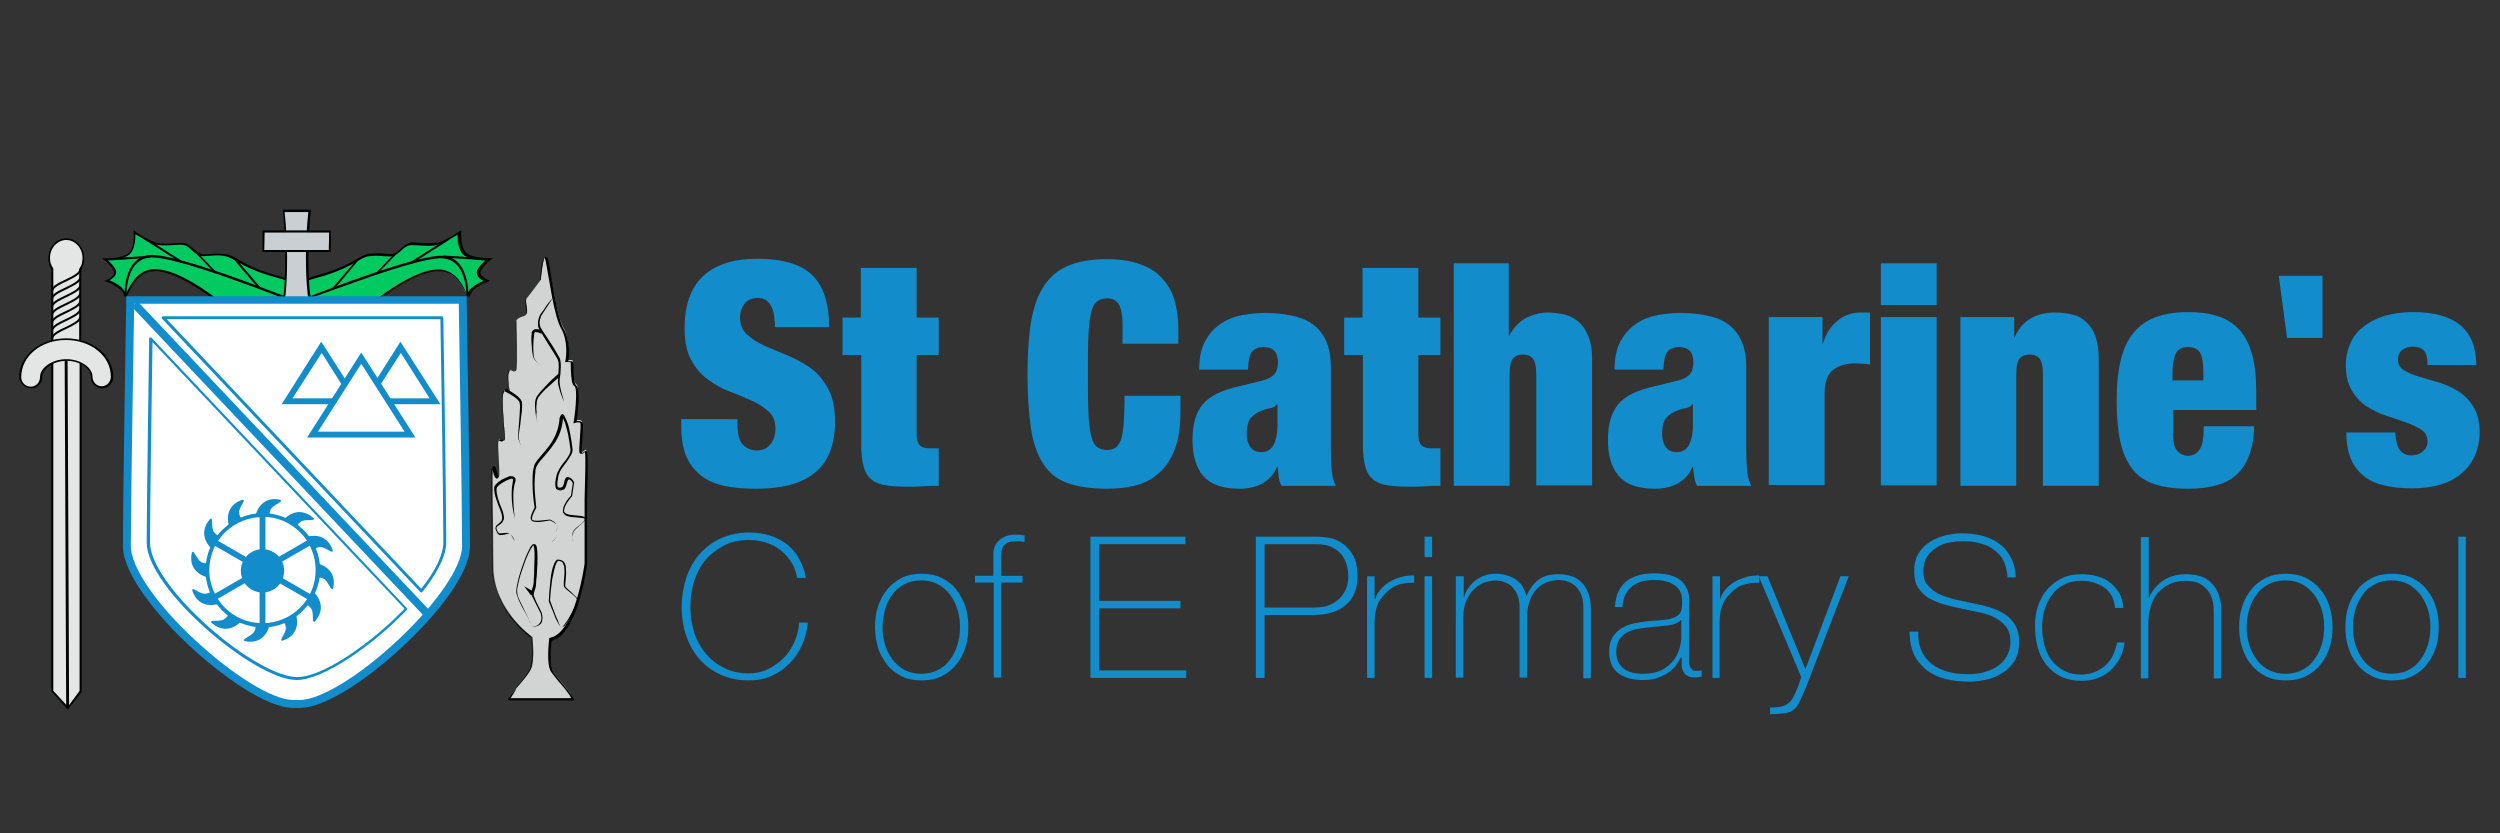 <?xml version="1.0" encoding="utf-8"?>
<!-- Generator: Adobe Illustrator 23.0.1, SVG Export Plug-In . SVG Version: 6.00 Build 0)  -->
<svg version="1.1" id="Layer_1" xmlns="http://www.w3.org/2000/svg" xmlns:xlink="http://www.w3.org/1999/xlink" x="0px" y="0px"
	 viewBox="0 0 600 200" style="enable-background:new 0 0 600 200;" xml:space="preserve">
<rect x="0" y="0" width="600" height="200" fill="#333333" stroke="none"/>
<style type="text/css">
	.st0{fill:#00CA60;}
	.st1{fill:#020202;}
	.st2{fill:#C9CFD2;}
	.st3{fill:#FFFFFF;}
	.st4{fill:#128CCB;}
	.st5{fill:none;stroke:#128CCB;stroke-miterlimit:10;}
	.st6{fill:#D2D4D4;}
	.st7{fill:none;stroke:#C93A14;stroke-linecap:round;stroke-miterlimit:10;}
	.st8{fill:#E4E6E6;}
</style>
<g>
	<g>
		<g>
			<g>
				<path class="st0" d="M66.7,66.6c-8.8-2.3-10.4-5-12.9-5.3s-4.5,0.2-5.6,0c-1.2-0.2-2.6-2.2-3.9-2.6c-1.3-0.3-4.4,0.3-6.7-0.2
					c-2-0.4-5.3-2.7-5.3-2.7s0.3,4-1.5,5.3c-1.8,1.3-5.6,1.2-5.6,1.2s2.5,2,2.5,3.1c0,1.2-2,2-2,2s3.8,1.3,4.3,3.3
					c0.5,2,1.2-5.1,6.6-5.8c5.5-0.7,14.9,6.8,14.9,6.8l15.4-0.2C66.9,71.5,75.5,68.9,66.7,66.6z"/>
				<path class="st1" d="M51.4,71.9L51.4,71.9c-0.2-0.1-9.5-7.4-14.8-6.8c-3.4,0.4-4.9,3.5-5.7,5.1c-0.4,0.7-0.5,1.1-0.8,1
					c-0.3,0-0.4-0.4-0.4-0.5c-0.5-1.8-4.1-3.1-4.2-3.1L25,67.4l0.6-0.2c0.5-0.2,1.8-0.9,1.8-1.8c0-0.9-1.7-2.4-2.4-3L24.5,62l0.7,0
					c0,0,3.7,0.1,5.5-1.1c1.7-1.2,1.4-5,1.4-5.1l0-0.5l0.4,0.3c0,0,3.3,2.3,5.2,2.7c1.3,0.3,2.7,0.2,4.1,0.1c1.1-0.1,2-0.1,2.7,0
					c0.7,0.2,1.4,0.8,2.1,1.4c0.6,0.5,1.3,1.1,1.8,1.2c0.5,0.1,1.1,0,1.8,0c1.1-0.1,2.4-0.2,3.9,0c1,0.1,1.9,0.6,3.1,1.3
					c1.8,1,4.5,2.6,9.9,4l0,0c2.8,0.7,4.1,1.6,4.1,2.6c0,1.6-3.5,2.7-3.9,2.9l-0.1,0L51.4,71.9z M37.3,64.6c5.4,0,13.4,6.1,14.3,6.8
					l15.3-0.2c1.4-0.4,3.6-1.5,3.6-2.4c0-0.4-0.5-1.2-3.8-2.1c-5.4-1.4-8.2-3-10-4c-1.1-0.7-2-1.1-2.9-1.3c-1.4-0.2-2.7-0.1-3.8,0
					c-0.7,0.1-1.4,0.1-1.9,0c-0.7-0.1-1.3-0.7-2-1.3c-0.6-0.6-1.3-1.1-1.9-1.3c-0.6-0.1-1.5-0.1-2.5,0c-1.3,0.1-2.9,0.2-4.2-0.1
					c-1.6-0.3-4-1.9-5-2.5c0,1.1-0.1,3.9-1.6,5c-1.4,1-3.9,1.2-5.1,1.2c0.8,0.7,2.1,2,2.1,2.9c0,0.9-1,1.6-1.6,2
					c1.1,0.4,3.5,1.6,3.9,3.3c0,0,0,0,0,0c0.1-0.2,0.2-0.4,0.3-0.6c0.8-1.6,2.3-4.9,6-5.4C36.8,64.6,37.1,64.6,37.3,64.6z"/>
			</g>
			<path class="st1" d="M67.5,71.4c0,0-3.7-1.5-8.5-3.2c-8.4-3.1-19.3-6.7-23-6.4c-2.4,0.2-4.1,1.7-5,4.6c-0.7,2.2-0.6,4.3-0.6,4.3
				l-0.5,0c0-0.1-0.3-8.9,6-9.5c3.8-0.3,14.7,3.3,23.2,6.4c4.8,1.8,8.5,3.2,8.5,3.2L67.5,71.4z"/>
			<polygon class="st1" points="62.1,69.3 56.4,62.6 56.8,62.3 62.5,69 			"/>
			<path class="st1" d="M51.7,65.6c-0.1,0-0.1,0-0.2-0.1l-4.1-4.3c-0.1-0.1-0.1-0.2,0-0.3c0.1-0.1,0.2-0.1,0.3,0l4.1,4.3
				c0.1,0.1,0.1,0.2,0,0.3C51.8,65.6,51.7,65.6,51.7,65.6z"/>
			<rect x="39" y="55" transform="matrix(0.537 -0.843 0.843 0.537 -32.584 60.882)" class="st1" width="0.5" height="10.3"/>
			
				<rect x="25.7" y="61.7" transform="matrix(0.998 -6.457085e-02 6.457085e-02 0.998 -3.934 2.121)" class="st1" width="10.2" height="0.5"/>
		</g>
		<g>
			<g>
				<path class="st0" d="M75.7,66.6c8.8-2.3,10.4-5,12.9-5.3c2.5-0.3,4.5,0.2,5.6,0c1.2-0.2,2.6-2.2,3.9-2.6
					c1.3-0.3,4.4,0.3,6.7-0.2c2-0.4,5.3-2.7,5.3-2.7s-0.3,4,1.5,5.3c1.8,1.3,5.6,1.2,5.6,1.2s-2.5,2-2.5,3.1c0,1.2,2,2,2,2
					s-3.8,1.3-4.3,3.3c-0.5,2-1.2-5.1-6.6-5.8c-5.5-0.7-14.9,6.8-14.9,6.8l-15.4-0.2C75.5,71.5,66.9,68.9,75.7,66.6z"/>
				<path class="st1" d="M91,71.9l-15.5-0.2c-0.4-0.1-4-1.3-3.9-2.9c0-1,1.4-1.8,4.1-2.6l0,0c5.3-1.4,8.1-3,9.9-4
					c1.2-0.7,2.1-1.2,3.1-1.3c1.5-0.2,2.8-0.1,3.9,0c0.7,0.1,1.3,0.1,1.8,0c0.5-0.1,1.2-0.6,1.8-1.2c0.7-0.6,1.4-1.2,2.1-1.4
					c0.6-0.2,1.6-0.1,2.7,0c1.3,0.1,2.8,0.1,4.1-0.1c1.9-0.4,5.2-2.7,5.2-2.7l0.4-0.3l0,0.5c0,0-0.3,3.9,1.4,5.1
					c1.7,1.3,5.4,1.1,5.5,1.1l0.7,0l-0.6,0.5c-0.7,0.5-2.4,2.1-2.4,3c0,0.8,1.3,1.6,1.8,1.8l0.6,0.2l-0.6,0.2c0,0-3.7,1.3-4.2,3.1
					c0,0.2-0.1,0.5-0.4,0.5c-0.3,0-0.5-0.3-0.8-1c-0.8-1.6-2.2-4.7-5.7-5.1C100.4,64.5,91.1,71.8,91,71.9L91,71.9z M75.5,71.3
					l15.3,0.2c0.9-0.7,9.7-7.4,15-6.8c3.7,0.4,5.3,3.8,6,5.4c0.1,0.2,0.2,0.5,0.3,0.6c0,0,0,0,0,0c0.4-1.7,2.9-2.8,3.9-3.3
					c-0.6-0.3-1.6-1-1.6-2c0-0.9,1.3-2.2,2.1-2.9c-1.2,0-3.7-0.2-5.1-1.2c-1.5-1.1-1.6-3.9-1.6-5c-0.9,0.6-3.4,2.2-5,2.5
					c-1.3,0.3-2.8,0.2-4.2,0.1c-1.1-0.1-2-0.1-2.5,0c-0.6,0.2-1.3,0.7-1.9,1.3c-0.7,0.6-1.4,1.2-2,1.3c-0.5,0.1-1.1,0-1.9,0
					c-1-0.1-2.3-0.2-3.8,0c-0.9,0.1-1.7,0.6-2.9,1.3c-1.8,1-4.6,2.6-10,4l-0.1-0.2l0.1,0.2c-3.3,0.9-3.8,1.7-3.8,2.1
					C71.9,69.8,74.1,70.9,75.5,71.3z"/>
			</g>
			<path class="st1" d="M74.9,71.4L74.7,71c0,0,3.7-1.5,8.5-3.2c8.5-3.1,19.4-6.7,23.2-6.4c6.3,0.5,6,9.4,6,9.5l-0.5,0
				c0,0,0.1-2.2-0.6-4.3c-0.9-2.9-2.6-4.4-5-4.6c-3.7-0.3-14.5,3.3-23,6.4C78.6,70,75,71.4,74.9,71.4z"/>
			<polygon class="st1" points="80.3,69.3 79.9,69 85.6,62.3 85.9,62.6 			"/>
			<path class="st1" d="M90.7,65.6c-0.1,0-0.1,0-0.2-0.1c-0.1-0.1-0.1-0.2,0-0.3l4.1-4.3c0.1-0.1,0.2-0.1,0.3,0
				c0.1,0.1,0.1,0.2,0,0.3l-4.1,4.3C90.8,65.6,90.8,65.6,90.7,65.6z"/>
			<rect x="98" y="59.9" transform="matrix(0.844 -0.537 0.537 0.844 -16.157 64.814)" class="st1" width="10.3" height="0.5"/>
			
				<rect x="111.3" y="56.8" transform="matrix(6.492855e-02 -0.998 0.998 6.492855e-02 42.497 169.205)" class="st1" width="0.5" height="10.2"/>
		</g>
	</g>
	<g>
		<g>
			<path class="st2" d="M74.3,50.6c0,0-1.3,11.1,0,21.6h-6.2c1.3-10.6,0-21.6,0-21.6H74.3z"/>
			<path d="M74.6,72.5h-6.7l0-0.3c1.3-10.4,0-21.5,0-21.6l0-0.3h6.7l0,0.3c0,0.1-1.3,11.2,0,21.6L74.6,72.5z M68.4,72H74
				c-1.2-9.5-0.2-19.4,0-21.1h-5.7C68.5,52.6,69.5,62.5,68.4,72z"/>
		</g>
		<g>
			<rect x="63.4" y="55.7" class="st2" width="15.6" height="4.5"/>
			<path d="M79.4,60.5H63v-5.2h16.4V60.5z M63.4,60l15.5,0l0.1-4.2l-15.5,0L63.4,60z"/>
		</g>
	</g>
	<g>
		<path class="st3" d="M111.1,72c0,0,0.8,47.4,0.8,59.1S83.1,169,71.9,169h-1.5c-11.2,0-40-26.2-40-37.9S31.3,72,31.3,72H111.1z"/>
		<path class="st4" d="M71.9,169.9h-1.5c-6.6,0-17.5-8-24.8-14.8c-7.8-7.2-16.1-17.4-16.1-24c0-11.6,0.8-58.7,0.8-59.1l0-0.9H112
			l0,0.9c0,0.5,0.8,47.5,0.8,59.1c0,6.7-8.3,16.8-16.1,24C89.4,162,78.5,169.9,71.9,169.9z M32.2,72.9c-0.1,6.7-0.8,47.5-0.8,58.2
			c0,5,6.1,13.9,15.5,22.6c9.2,8.5,18.6,14.3,23.5,14.3h1.5c4.9,0,14.3-5.7,23.5-14.3c9.4-8.8,15.5-17.7,15.5-22.6
			c0-10.7-0.7-51.5-0.8-58.2H32.2z"/>
	</g>
	<path class="st5" d="M97.4,146.1"/>
	<g>
		<path class="st4" d="M105.7,97H86.6l9.5-15L105.7,97z M89.2,95.6h13.9l-6.9-10.9L89.2,95.6z"/>
		<path class="st4" d="M86.7,97H67.6l9.5-15L86.7,97z M70.2,95.6h13.9l-6.9-10.9L70.2,95.6z"/>
		<g>
			<polygon class="st3" points="75,104.3 86.7,86 98.4,104.3 			"/>
			<path class="st4" d="M99.7,105h-26l13-20.4L99.7,105z M76.3,103.6h20.8L86.7,87.3L76.3,103.6z"/>
		</g>
	</g>
	<g>
		
			<rect x="66.7" y="58.9" transform="matrix(0.727 -0.687 0.687 0.727 -57.356 76.601)" class="st4" width="1.9" height="103"/>
		<path class="st4" d="M71.2,163.2c-10.2,0-36-22-36-33c0-8.2,0.6-48.6,0.6-48.9c0-0.1,0.1-0.3,0.2-0.3c0.1-0.1,0.3,0,0.4,0.1
			l61.2,64.8c0.1,0.1,0.1,0.4,0,0.5C89.8,154.6,77.7,163.2,71.2,163.2z M36.6,82.1c-0.1,6-0.6,40.6-0.6,48.1
			c0,4.7,5.3,12.4,13.9,20.1c8.2,7.3,16.8,12.2,21.4,12.2c6.3,0,18-8.3,25.8-16.4L36.6,82.1z"/>
		<path class="st4" d="M101.2,142.2c-0.1,0-0.2,0-0.3-0.1l-62-65.6c-0.1-0.1-0.1-0.3-0.1-0.4c0.1-0.1,0.2-0.2,0.3-0.2l66.9,0
			c0.2,0,0.4,0.2,0.4,0.4c0,0.4,0.7,43.4,0.7,53.9c0,3.8-3.1,8.6-5.7,11.8C101.4,142.1,101.3,142.1,101.2,142.2
			C101.2,142.2,101.2,142.2,101.2,142.2z M40,76.6l61.1,64.7c3.5-4.4,5.3-8.3,5.3-11.1c0-10.1-0.6-49.4-0.7-53.6L40,76.6z"/>
	</g>
	<g>
		<g>
			<path class="st4" d="M63,150.6c-0.4,0-0.9,0-1.3-0.1c-7.5-0.7-13.1-7.5-12.3-15c0.7-7.5,7.5-13,15-12.3c3.6,0.4,6.9,2.1,9.3,4.9
				c2.3,2.8,3.4,6.4,3.1,10C75.9,145.3,70,150.6,63,150.6z M63,124.1c-6.5,0-12.1,4.9-12.7,11.5c-0.7,7,4.5,13.3,11.5,13.9
				c7,0.7,13.3-4.5,13.9-11.5l0,0c0.3-3.4-0.7-6.7-2.8-9.3c-2.2-2.6-5.2-4.3-8.6-4.6C63.8,124.1,63.4,124.1,63,124.1z"/>
			<g>
				<g>
					<g>
						<path class="st4" d="M68.3,124.5c0,0,3.1-3.4,6.8-0.3c1.1,1.1-1.8,0.2-2.9,1s-0.9,1.4-0.9,1.4L68.3,124.5z"/>
					</g>
				</g>
				<g>
					<g>
						<path class="st4" d="M73.8,128.8c0,0,4.4-1.4,6,3.1c0.4,1.5-1.6-0.7-3-0.6c-1.4,0.1-1.5,0.8-1.5,0.8L73.8,128.8z"/>
					</g>
				</g>
				<g>
					<g>
						<path class="st4" d="M76.4,135.3c0,0,4.5,1,3.6,5.7c-0.4,1.4-1.1-1.4-2.3-2.1c-1.2-0.6-1.7-0.1-1.7-0.1L76.4,135.3z"/>
					</g>
				</g>
				<g>
					<g>
						<path class="st4" d="M75.4,142.2c0,0,3.4,3.1,0.3,6.8c-1.1,1.1-0.2-1.8-1-2.9c-0.8-1.2-1.4-0.9-1.4-0.9L75.4,142.2z"/>
					</g>
				</g>
				<g>
					<g>
						<path class="st4" d="M71.1,147.7c0,0,1.4,4.4-3.1,6c-1.5,0.4,0.7-1.6,0.6-3s-0.8-1.5-0.8-1.5L71.1,147.7z"/>
					</g>
				</g>
				<g>
					<g>
						<path class="st4" d="M64.6,150.3c0,0-1,4.5-5.7,3.6c-1.4-0.4,1.4-1.1,2.1-2.3s0.1-1.7,0.1-1.7L64.6,150.3z"/>
					</g>
				</g>
				<g>
					<g>
						<path class="st4" d="M57.7,149.3c0,0-3.1,3.4-6.8,0.3c-1.1-1.1,1.8-0.2,2.9-1c1.2-0.8,0.9-1.4,0.9-1.4L57.7,149.3z"/>
					</g>
				</g>
				<g>
					<g>
						<path class="st4" d="M52.2,145c0,0-4.4,1.4-6-3.1c-0.4-1.5,1.6,0.7,3,0.6s1.5-0.8,1.5-0.8L52.2,145z"/>
					</g>
				</g>
				<g>
					<g>
						<path class="st4" d="M49.6,138.5c0,0-4.5-1-3.6-5.7c0.4-1.4,1.1,1.4,2.3,2.1c1.2,0.6,1.7,0.1,1.7,0.1L49.6,138.5z"/>
					</g>
				</g>
				<g>
					<g>
						<path class="st4" d="M50.6,131.5c0,0-3.4-3.1-0.3-6.8c1.1-1.1,0.2,1.8,1,2.9c0.8,1.2,1.4,0.9,1.4,0.9L50.6,131.5z"/>
					</g>
				</g>
				<g>
					<g>
						<path class="st4" d="M54.9,126c0,0-1.4-4.4,3.1-6c1.5-0.4-0.7,1.6-0.6,3s0.8,1.5,0.8,1.5L54.9,126z"/>
					</g>
				</g>
				<g>
					<g>
						<path class="st4" d="M61.4,123.5c0,0,1-4.5,5.7-3.6c1.4,0.4-1.4,1.1-2.1,2.3c-0.6,1.2-0.1,1.7-0.1,1.7L61.4,123.5z"/>
					</g>
				</g>
			</g>
		</g>
		<circle class="st4" cx="63" cy="137" r="5.2"/>
		<g>
			<g>
				<rect x="62.3" y="123.6" transform="matrix(0.5 -0.866 0.866 0.5 -86.942 122.956)" class="st4" width="1.4" height="26.3"/>
			</g>
			<g>
				<rect x="49.9" y="136" transform="matrix(0.866 -0.5 0.5 0.866 -59.944 49.83)" class="st4" width="26.3" height="1.4"/>
			</g>
			<g>
				<rect x="62.3" y="123.6" class="st4" width="1.4" height="26.3"/>
			</g>
		</g>
	</g>
	<g>
		<g>
			<path class="st6" d="M131,61.6c-0.8,0-1.2,5.4-1.2,5.4s-2.8,3.8-3.4,4.5c-0.6,0.7,0.3,3.1,0,3.8c-0.3,0.7-2.5,0.8-2.5,1.8
				s0.3,11.3,0,11.8c-0.3,0.5-0.8-0.5-1.6,0c-0.8,0.5-0.1,4.4,0,4.9s-0.8-0.5-1.3,0c-1,0.9,0.5,11.4,0,11.8s-0.8-0.6-1.3,0
				s0.5,8.3,0,8.9s-0.9-3.2-1.3-2.7c-0.4,0.5,0,13.6,0,24.1s9.4,17,9.4,17s0.6,5.4-0.3,7.5c-0.8,2.1-5.3,6.3-5.3,7.2h15.2
				c0-1.1-3.7-4.9-4.9-6.7s-0.4-7.8-0.4-7.8c6.4-1.3,8.5-18.1,8.5-18.1v-13.9v-1.6c0,0,0.5-11.8,0-11.6c-0.5,0.2-0.7,0.8-1.1,0.4
				s0.4-6.4,0.2-7.1c-0.3-0.7-1.5-0.3-1.5-0.3s1.2-8,0.1-8.7c-1.1-0.7-0.5-5.8-1-5.8c-0.5,0-1.1,0-1.1,0s0.9-4.6-1.1-8
				c-0.8-1.5-1.5-4.4-2-7.3C132,66.6,131.4,61.6,131,61.6z"/>
			<path class="st1" d="M137.7,168.1h-15.7l0-0.2c0-0.5,0.8-1.4,2.2-3.1c1.3-1.5,2.7-3.2,3.2-4.3c0.8-1.9,0.3-6.5,0.2-7.3
				c-1-0.7-9.4-7.1-9.4-17.1c0-3.9-0.1-8.1-0.1-11.8c-0.1-8.9-0.1-12.1,0.2-12.4c0.1-0.2,0.3-0.1,0.3-0.1c0.3,0.1,0.4,0.5,0.7,1.5
				c0.1,0.4,0.2,0.9,0.4,1.2c0.1-0.6,0-2.6-0.1-4.2c-0.2-3-0.2-4.3,0.1-4.6c0.4-0.5,0.8-0.2,1-0.1c0.2,0.1,0.3,0.1,0.4,0.1
				c0.1-0.2,0-2.3-0.2-4.1c-0.3-4.2-0.5-7.2,0.2-7.7c0.4-0.4,0.9-0.2,1.2,0c-0.6-3.9-0.2-4.7,0.1-4.9c0.5-0.3,1-0.1,1.2,0
				c0.1,0,0.2,0.1,0.2,0.1c0,0,0,0,0,0c0.2-0.6,0.1-7.5,0-10.2c0-0.8,0-1.4,0-1.6c0-0.7,0.8-1,1.5-1.3c0.4-0.2,0.9-0.4,1-0.6
				c0.1-0.3,0-0.9-0.1-1.5c-0.1-0.9-0.3-1.9,0.1-2.3c0.5-0.6,3-3.9,3.3-4.4c0.2-2.6,0.6-5.6,1.4-5.6c0.5,0,0.7,0.9,1.4,5.4
				c0.2,1.4,0.5,3,0.8,4.5c0.7,3.7,1.3,6,2,7.3c1.8,3.1,1.4,6.9,1.2,7.9h0.8c0.4,0,0.5,0.6,0.5,2.1c0,1.4,0.1,3.4,0.6,3.7
				c1.1,0.7,0.4,6.3,0.1,8.6c0.3-0.1,0.7-0.1,1.1,0.1c0.2,0.1,0.3,0.3,0.4,0.5c0.1,0.4,0,1.5-0.1,3.4c-0.1,1.4-0.3,3.3-0.1,3.6
				c0,0,0.1,0,0.4-0.2c0.1-0.1,0.3-0.2,0.5-0.3l0.1,0l0.1,0.1c0.1,0.1,0.5,0.4,0.1,11.8v15.4c-0.1,0.7-2.2,16.8-8.5,18.3
				c-0.1,1-0.7,6,0.4,7.5c0.4,0.6,1.1,1.4,1.8,2.3c1.9,2.3,3.2,3.8,3.2,4.6V168.1z M122.5,167.6h14.6c-0.3-0.8-1.8-2.7-3-4
				c-0.7-0.9-1.4-1.7-1.8-2.3c-1.3-1.8-0.5-7.7-0.5-8l0-0.2l0.2,0c6.1-1.2,8.3-17.7,8.3-17.9l0-15.4c0.1-3.9,0.3-10,0.1-11.3
				c-0.1,0-0.1,0.1-0.2,0.1c-0.2,0.2-0.6,0.5-1,0.2c-0.3-0.2-0.2-1,0-4c0.1-1.3,0.2-3,0.1-3.2c0-0.1-0.1-0.1-0.2-0.2
				c-0.3-0.1-0.9,0-1.1,0.1l-0.4,0.1l0.1-0.4c0.6-3.9,0.8-8.1,0.2-8.5c-0.7-0.4-0.8-2-0.9-4.1c0-0.6,0-1.4-0.1-1.7h-1.3l0.1-0.3
				c0,0,0.9-4.5-1.1-7.9c-0.7-1.3-1.4-3.7-2.1-7.4c-0.3-1.5-0.5-3.1-0.8-4.5c-0.4-2.2-0.7-4.4-1-5c-0.3,0.5-0.7,2.9-0.9,5.1l0,0.1
				l0,0.1c-0.1,0.2-2.8,3.8-3.4,4.5c-0.3,0.3-0.1,1.2,0,1.9c0.1,0.8,0.2,1.4,0,1.8c-0.2,0.4-0.7,0.6-1.3,0.8
				c-0.6,0.2-1.2,0.5-1.2,0.8c0,0.2,0,0.8,0,1.6c0.2,7.3,0.1,10-0.1,10.4c-0.3,0.4-0.6,0.2-0.9,0.1c-0.3-0.1-0.5-0.2-0.8,0
				c-0.1,0.1-0.6,0.6,0.1,4.6l0,0.1c0,0.2,0,0.3-0.1,0.4c-0.2,0.1-0.4,0-0.6-0.1c-0.4-0.2-0.6-0.2-0.7-0.1c-0.5,0.5-0.2,4.6,0,7.4
				c0.2,3.4,0.3,4.3,0,4.5c-0.4,0.3-0.7,0.1-0.9,0c-0.2-0.1-0.3-0.2-0.4,0c-0.2,0.3,0,2.6,0.1,4.3c0.2,3,0.2,4.3-0.1,4.6
				c-0.1,0.2-0.3,0.2-0.4,0.1c-0.3-0.1-0.5-0.5-0.8-1.7c-0.1-0.3-0.2-0.6-0.3-0.9c-0.1,1.4-0.1,6.5,0,11.8c0.1,3.7,0.1,8,0.1,11.9
				c0,10.3,9.2,16.7,9.3,16.8l0.1,0.1l0,0.1c0,0.2,0.6,5.5-0.3,7.6c-0.5,1.1-1.9,2.9-3.2,4.4C123.7,166,122.8,167.1,122.5,167.6z"/>
		</g>
		<path class="st1" d="M132.7,71.5l-1.9,2.9c-0.3,0.5-0.7,1-0.9,1.4c-0.2,0.4-0.3,1-0.4,1.5c0,0.5,0.1,1,0.3,1.4
			c0.2,0.4,0.6,0.9,0.9,1.4l1.9,2.9l0.9,1.5c0.3,0.5,0.6,1,0.9,1.6c0.2,0.8,0.2,1.3,0.2,1.9c0,0.6-0.1,1.2-0.1,1.8
			c-0.1,0.6-0.2,1.2-0.2,1.7c0,0.5,0.1,1.1,0.2,1.6c0.2,1.1,0.6,2.2,0.9,3.3l0,0c0,0,0,0,0,0c0,0,0,0,0,0c-0.5-1-0.9-2.1-1.2-3.2
			c-0.2-0.6-0.3-1.1-0.3-1.7c0-0.6,0.1-1.2,0.1-1.7c0-0.6,0.1-1.1,0.1-1.7c0-0.6,0-1.2-0.2-1.7c-0.5-1-1.2-2-1.8-3l-1.8-2.9
			c-0.3-0.5-0.6-1-0.9-1.5c-0.3-0.5-0.3-1.1-0.3-1.7c0.1-0.6,0.2-1.1,0.5-1.7c0.3-0.5,0.7-1,1-1.4C131.2,73.2,131.9,72.3,132.7,71.5
			C132.7,71.4,132.7,71.4,132.7,71.5C132.7,71.4,132.7,71.5,132.7,71.5z"/>
		<path class="st1" d="M129,102.3c-0.2-1.2-0.4-2.3-0.5-3.5c-0.1-0.6-0.1-1.2-0.1-1.8c0-0.6,0.1-1.2,0.4-1.8c0.7-1,1.5-1.9,2.4-2.8
			c0.8-0.9,1.7-1.7,2.6-2.5c0.1-0.1,0.4-0.1,0.5,0c0.1,0.1,0.1,0.4,0,0.5c0,0,0,0,0,0c-0.9,0.8-1.8,1.6-2.7,2.4
			c-0.9,0.8-1.7,1.6-2.4,2.6c-0.3,0.5-0.4,1.1-0.4,1.6c-0.1,0.6-0.1,1.2,0,1.8C128.6,99.9,128.8,101.1,129,102.3z"/>
		<path class="st1" d="M129.5,87.5c-0.7-0.5-1.4-1.2-1.6-2.1c-0.2-0.9-0.3-1.8-0.3-2.6c-0.1-0.9-0.1-1.8,0-2.7c0-0.2,0-0.4,0.2-0.7
			c0.2-0.3,0.6-0.4,0.8-0.4c0.5,0,1,0.1,1.4,0.3c0.2,0.1,0.3,0.3,0.2,0.5c-0.1,0.2-0.3,0.3-0.5,0.2c0,0,0,0,0,0l0,0
			c-0.3-0.2-0.8-0.3-1.1-0.3c-0.2,0-0.3,0.1-0.3,0.1c-0.1,0.1-0.1,0.3-0.1,0.5c-0.1,0.8-0.2,1.7-0.2,2.6c0,0.9,0,1.8,0.1,2.6
			C128.2,86.2,128.8,87,129.5,87.5z"/>
		<path d="M125.3,107.4c-0.3-0.6-0.6-1.1-0.8-1.8c-0.3-0.6-0.1-1.3-0.1-2c0.1-1.3,0.2-2.6,0.3-3.9c0-0.6,0.1-1.3,0.1-1.9
			c0-0.6,0-1.3-0.4-1.7c-0.8-0.9-2-1.5-3.1-2.1l0,0c-0.2-0.1-0.2-0.3-0.1-0.5c0.1-0.2,0.3-0.2,0.5-0.1c0,0,0,0,0,0
			c1.1,0.7,2.3,1.3,3.2,2.4c0.1,0.1,0.2,0.3,0.3,0.5c0.1,0.2,0.1,0.4,0.1,0.5c0,0.3,0,0.7,0,1c0,0.7-0.1,1.3-0.2,2
			c-0.1,1.3-0.3,2.6-0.5,3.9c-0.1,0.6-0.2,1.3,0,1.9C124.7,106.2,125,106.8,125.3,107.4z"/>
		<path class="st1" d="M137.6,130.5c-0.1-0.7-0.2-1.4-0.1-2.1c0-0.3,0.1-0.8,0.4-1.1c0.2-0.3,0.5-0.5,0.8-0.8
			c0.5-0.5,1.1-0.9,1.5-1.4c0.2-0.2,0.3-0.6,0.2-0.6c-0.2-0.1-0.6-0.2-0.9-0.2c-0.7-0.1-1.4-0.1-2.1-0.2c-0.4,0-0.7-0.1-1.1-0.2
			c-0.4-0.1-0.8-0.3-1.1-0.8c-0.1-0.1-0.1-0.3-0.1-0.4l0-0.3c0-0.2,0.1-0.4,0.1-0.6c0.1-0.4,0.3-0.7,0.5-1.1
			c0.4-0.7,0.8-1.2,1.4-1.8l-0.1,0.2l0.5-3.3l0,0.2c-0.2-0.4-0.5-0.8-0.8-0.9c-0.1,0-0.2,0-0.2,0c-0.1,0,0,0-0.1,0
			c0,0-0.1,0.2-0.2,0.4c-0.2,0.5-0.2,1-0.6,1.7c-0.1,0.2-0.3,0.3-0.6,0.4c-0.2,0.1-0.4,0.1-0.6,0.1c-0.2,0-0.5-0.1-0.8-0.3
			c-0.2-0.2-0.3-0.5-0.3-0.7c-0.1-0.7,0-1.3,0.1-1.8c0.1-0.5,0.2-1.2,0.5-1.7c0.5-1.1,1.2-2,1.9-2.8c0.6-0.9,1.2-1.7,1.1-2.6
			c-0.1-1-0.3-2.1-0.5-3.2c-0.2-1.1-0.5-2.1-0.8-3.1c-0.2-0.5-0.4-1-0.6-1.3c0-0.1-0.1-0.1,0-0.1c0.1,0.1,0.3,0,0.3,0
			c0,0-0.1,0.3-0.2,0.5l0-0.2c-0.1,2.1-0.8,4.1-1.9,5.8c-1.1,1.7-2.5,3.2-3.7,4.6c-0.3,0.4-0.5,0.7-0.7,1.1
			c-0.2,0.4-0.3,0.8-0.3,1.3c-0.1,0.9-0.2,1.9-0.2,2.8c0,1.9,0.2,3.9,0.4,5.8l0,0c0,0.1,0,0.2-0.1,0.3c-0.3,0.5-0.6,1.1-0.8,1.7
			c-0.1,0.3-0.1,0.6-0.1,0.8c0,0.1,0,0.1,0.1,0.2c0.1,0,0.2,0.1,0.3,0.1c0.6,0.1,1.2,0.1,1.9,0c0.6-0.1,1.3-0.1,1.9-0.2l0,0
			c0,0,0.1,0,0.1,0c0.5,0.2,1,0.5,1.4,0.9c0.2,0.2,0.4,0.5,0.4,0.8c0,0.3-0.1,0.6-0.2,0.8c-0.1,0.2-0.2,0.5-0.1,0.7
			c0.1,0.2,0.2,0.6,0.1,0.8c-0.2,0.6-0.6,0.9-1,1.3c0,0,0,0,0,0c0,0,0,0,0-0.1c0.4-0.3,0.8-0.7,1-1.2c0.1-0.3,0-0.5-0.1-0.8
			c-0.1-0.3,0-0.6,0.1-0.8c0.1-0.2,0.2-0.5,0.2-0.8c0-0.3-0.2-0.5-0.4-0.6c-0.4-0.3-0.9-0.6-1.4-0.8l0,0c-0.6,0.1-1.3,0.2-1.9,0.3
			c-0.6,0.1-1.3,0.1-1.9,0c-0.3,0-0.7-0.2-0.8-0.6c-0.1-0.3,0-0.7,0.1-1c0.2-0.6,0.5-1.2,0.8-1.8l0,0c-0.3-1.9-0.5-3.9-0.5-5.8
			c0-1,0-2,0.1-2.9c0.1-0.5,0.2-1,0.3-1.4c0.2-0.5,0.5-0.9,0.8-1.3c1.2-1.5,2.6-2.9,3.6-4.6c1-1.7,1.6-3.6,1.7-5.5c0,0,0,0,0,0
			c0.1-0.3,0.2-0.5,0.4-0.8c0.1-0.1,0.3-0.2,0.4-0.1c0.1,0.1,0.3,0.2,0.3,0.3c0.3,0.5,0.5,1,0.7,1.5c0.4,1,0.6,2.1,0.8,3.2
			c0.2,1.1,0.4,2.2,0.5,3.3c0.1,0.6-0.1,1.1-0.4,1.6c-0.3,0.5-0.6,1-0.9,1.4c-0.6,0.9-1.4,1.7-1.8,2.7c-0.2,0.5-0.4,1-0.4,1.6
			c-0.1,0.5-0.2,1.1-0.1,1.6c0,0.6,0.9,0.5,1.2,0.2c0.3-0.4,0.4-1,0.5-1.5c0.1-0.3,0.2-0.5,0.4-0.7c0.3-0.2,0.6-0.1,0.8,0
			c0.5,0.2,0.9,0.7,1.1,1.2c0,0,0,0,0,0l-0.5,3.3c0,0,0,0,0,0c-0.5,0.5-0.9,1.1-1.3,1.7c-0.3,0.6-0.7,1.3-0.6,2
			c0.1,0.3,0.5,0.5,0.8,0.6c0.3,0.1,0.7,0.2,1,0.2c0.7,0.1,1.4,0.1,2.1,0.2c0.3,0.1,0.7,0.1,1,0.3c0.2,0.1,0.2,0.4,0.1,0.5
			c-0.1,0.2-0.2,0.3-0.3,0.5c-0.5,0.6-1.1,1-1.6,1.4c-0.5,0.4-1.1,1-1.1,1.7C137.5,129.1,137.5,129.8,137.6,130.5
			C137.6,130.6,137.6,130.6,137.6,130.5C137.6,130.6,137.6,130.6,137.6,130.5z"/>
		<path class="st1" d="M123.5,129.9c-0.3-0.6-0.6-1.3-1.1-1.7c-0.1-0.1-0.2-0.1-0.4-0.1c-0.2,0-0.3,0-0.5,0.1
			c-0.3,0.1-0.7,0.2-1.1,0.2c-0.2,0-0.4,0.1-0.7-0.1c-0.3-0.2-0.3-0.3-0.4-0.5c-0.1-0.2-0.2-0.4-0.3-0.6c-0.1-0.2-0.1-0.5,0-0.8
			c0-0.2,0.2-0.3,0.3-0.4l0.2-0.2l0.4-0.3c0.2-0.2,0.4-0.4,0.5-0.6l0,0l0-0.1c0.3-0.5,0-1.5-0.3-2.3c-0.4-0.9-0.7-1.8-1-2.7
			c-0.2-0.5-0.3-0.9-0.4-1.5c0-0.3-0.1-0.5-0.1-0.8c0-0.1,0-0.3,0-0.5c0-0.2,0.1-0.4,0.2-0.5c0.4-0.5,0.8-0.8,1.2-1.1
			c0.4-0.3,0.9-0.5,1.3-0.7c0.2-0.1,0.5-0.2,0.7-0.3c0.3-0.1,0.5-0.2,0.9-0.1c0.1,0,0.2,0,0.4,0.1c0.2,0.1,0.3,0.3,0.4,0.4
			c0.1,0.3,0,0.6,0,0.7c0,0.2-0.1,0.4-0.2,0.7c-0.2,0.9-0.3,1.8-0.3,2.7c0,1.9,0.1,3.7,0.4,5.6l0,0c0,0,0,0,0,0c0,0,0,0,0,0
			c-0.5-1.8-0.8-3.7-0.8-5.6c0-0.9,0-1.9,0.2-2.8l0.1-0.7c0.1-0.2,0-0.5-0.2-0.5c-0.4,0-0.9,0.2-1.3,0.4c-0.8,0.4-1.7,0.9-2.3,1.6
			c-0.2,0.4-0.1,0.9-0.1,1.3c0.1,0.5,0.2,0.9,0.3,1.4c0.3,0.9,0.6,1.8,1,2.7c0.2,0.4,0.3,0.9,0.4,1.4c0.1,0.5,0.1,1-0.2,1.4l0,0
			c-0.3,0.7-1.1,0.9-1.5,1.4c-0.1,0.3,0,0.7,0.2,1c0.1,0.1,0.2,0.3,0.3,0.4c0.1,0.1,0.3,0.1,0.5,0.1c0.3,0,0.7-0.1,1-0.1
			c0.3,0,0.8-0.1,1,0.2C123.1,128.6,123.4,129.3,123.5,129.9C123.6,129.9,123.6,130,123.5,129.9C123.6,130,123.5,130,123.5,129.9
			L123.5,129.9z"/>
		<path class="st1" d="M127.5,150.5c0.1-0.4-0.1-0.9-0.3-1.3c-0.2-0.4-0.4-0.8-0.6-1.2c-0.4-0.8-0.9-1.6-1.3-2.3
			c-0.4-0.8-0.8-1.6-1.1-2.5c-0.2-0.4-0.3-0.9-0.3-1.4c0-0.5,0.1-0.9,0.2-1.4c0.3-1.8,0.9-3.5,1.5-5.2c0.3-0.8,0.6-1.7,1-2.5
			c0.2-0.4,0.4-0.8,0.6-1.2c0.1-0.2,0.2-0.4,0.4-0.6c0-0.1,0.1-0.1,0.2-0.2c0,0,0.1-0.1,0.2-0.1c0,0,0,0,0.1,0c0.1,0,0.2,0,0.2,0
			c0.2,0,0.2,0.1,0.3,0.2c0.1,0.1,0.1,0.1,0.1,0.2c0.1,0.1,0.1,0.2,0.1,0.2c0.2,1,0.2,1.9,0.2,2.8c0,0.9,0,1.8-0.1,2.7
			c0,0.9-0.1,1.8-0.2,2.7c0,0.5-0.1,0.9-0.1,1.4c-0.1,0.5-0.3,0.9-0.4,1.3c-0.1,0.2-0.1,0.4-0.1,0.6c0,0.2,0,0.3,0.1,0.5
			c0.2,0.4,0.3,0.8,0.5,1.2l1.2,2.4c0.1,0.2,0.2,0.4,0.2,0.7c0,0.2,0.1,0.5,0.1,0.7c0,0.5-0.1,1-0.3,1.4
			C129.4,150.2,128.4,150.5,127.5,150.5C127.5,150.5,127.5,150.5,127.5,150.5C127.5,150.5,127.5,150.5,127.5,150.5
			c0.9-0.1,1.8-0.4,2.2-1.2c0.2-0.4,0.3-0.8,0.2-1.3c0-0.2-0.1-0.4-0.1-0.7c-0.1-0.2-0.2-0.4-0.3-0.6l-1.2-2.4
			c-0.2-0.4-0.4-0.8-0.6-1.2c-0.1-0.2-0.2-0.4-0.2-0.7c0-0.2,0-0.5,0.1-0.7c0.1-0.4,0.3-0.8,0.4-1.3c0.1-0.4,0.1-0.9,0.1-1.3
			c0.1-0.9,0.1-1.8,0.1-2.7c0-0.9,0.1-1.8,0.1-2.7c0-0.9,0-1.8-0.2-2.6c0-0.1-0.1-0.2-0.1-0.2c-0.1,0-0.2,0.1-0.2,0.2
			c-0.1,0.2-0.2,0.4-0.4,0.6c-0.2,0.4-0.4,0.8-0.6,1.2c-0.4,0.8-0.7,1.6-1,2.5c-0.6,1.7-1.2,3.4-1.5,5.1c-0.1,0.4-0.2,0.9-0.2,1.3
			c0,0.4,0.1,0.9,0.2,1.3c0.3,0.8,0.7,1.6,1.1,2.4c0.4,0.8,0.8,1.6,1.2,2.4c0.2,0.4,0.4,0.8,0.5,1.2
			C127.4,149.6,127.6,150,127.5,150.5C127.5,150.5,127.5,150.5,127.5,150.5C127.5,150.5,127.5,150.5,127.5,150.5z"/>
		<path class="st1" d="M134.7,150.5c-0.5-0.3-0.7-0.9-1-1.4c-0.3-0.5-0.5-1-0.7-1.6c-0.4-1.1-0.9-2.1-1.3-3.2c0,0,0,0,0,0l0,0
			c0.1-1.7,0.2-3.3,0.4-5c0.1-0.8,0.2-1.7,0.4-2.5c0.1-0.4,0.2-0.8,0.4-1.2c0.1-0.4,0.3-0.8,0.7-1.2c0.1-0.1,0.1-0.1,0.2-0.1l0,0
			c0.5,0,1.1,0.1,1.5,0.5c0.3,0.4,0.5,0.9,0.5,1.3c0.1,0.9,0.1,1.7,0,2.5l-0.1,1.2c0,0.4-0.1,0.9,0,1c0.4,0.5,1.1,1,1.7,1.6
			c0.3,0.3,0.6,0.6,0.9,0.9c0.1,0.2,0.3,0.3,0.4,0.5c0.1,0.2,0.1,0.5,0,0.7c-0.3,0.8-0.7,1.5-1,2.2c-0.4,0.7-0.8,1.4-1.2,2.1
			c-0.2,0.3-0.5,0.7-0.7,1c-0.1,0.2-0.3,0.3-0.4,0.5C135.1,150.4,135,150.5,134.7,150.5z M134.7,150.5c0.2,0,0.4-0.1,0.5-0.3
			c0.1-0.1,0.3-0.3,0.4-0.5c0.2-0.3,0.5-0.7,0.7-1c0.4-0.7,0.8-1.4,1.2-2.1c0.4-0.7,0.7-1.4,1-2.2c0.1-0.4-0.1-0.8-0.4-1.1
			c-0.3-0.3-0.6-0.6-0.9-0.8c-0.6-0.5-1.3-1-1.8-1.6c-0.1-0.2-0.1-0.4-0.1-0.6c0-0.2,0-0.4,0-0.6l0.1-1.2c0.1-0.8,0.1-1.6,0-2.4
			c-0.1-0.4-0.2-0.8-0.4-1.1c-0.3-0.3-0.7-0.4-1.1-0.4l0,0c-0.5,0.6-0.7,1.5-0.9,2.2c-0.2,0.8-0.3,1.6-0.5,2.4
			c-0.2,1.6-0.4,3.3-0.5,4.9l0,0c0.4,1.1,0.8,2.2,1.2,3.2c0.2,0.5,0.4,1.1,0.7,1.6C134.1,149.6,134.3,150.2,134.7,150.5z"/>
		<path class="st7" d="M129.2,88"/>
		<path class="st1" d="M125.8,140.7l2.1,1.2c0.2,0.1,0.3,0.4,0.2,0.7c-0.1,0.2-0.4,0.3-0.7,0.2c-0.1,0-0.1-0.1-0.1-0.1L125.8,140.7z
			"/>
	</g>
	<g>
		<g>
			<g>
				<ellipse class="st8" cx="15.9" cy="62" rx="4.1" ry="4.6"/>
				<path class="st1" d="M15.9,66.8c-2.4,0-4.3-2.2-4.3-4.8c0-2.7,1.9-4.8,4.3-4.8c2.4,0,4.3,2.2,4.3,4.8
					C20.3,64.6,18.3,66.8,15.9,66.8z M15.9,57.6c-2.1,0-3.9,1.9-3.9,4.3s1.7,4.3,3.9,4.3s3.9-1.9,3.9-4.3S18,57.6,15.9,57.6z"/>
			</g>
			<g>
				<rect x="12.6" y="63.6" class="st8" width="6.7" height="19.6"/>
				<path class="st1" d="M19.5,83.4h-7.2V63.3h7.2V83.4z M12.8,82.9H19V63.8h-6.2V82.9z"/>
			</g>
			<g>
				<polygon class="st8" points="12.5,85.4 19.3,85.4 19.3,165.9 16.3,170 12.5,165.9 				"/>
				<path class="st1" d="M16.3,170.3l-4-4.4V85.2h7.3v80.8l0,0.1L16.3,170.3z M12.8,165.8l3.5,3.8l2.8-3.8V85.6h-6.3V165.8z"/>
			</g>
			
				<rect x="15.7" y="85.4" transform="matrix(1 -4.305293e-03 4.305293e-03 1 -0.55 7.044805e-02)" class="st1" width="0.7" height="84.6"/>
			<g>
				<path class="st8" d="M12.6,69.8c0-1.8,6.7-3.2,6.7-5.1"/>
				<path class="st1" d="M12.8,69.8h-0.5c0-1.1,1.7-1.9,3.4-2.7c1.5-0.7,3.3-1.6,3.3-2.4h0.5c0,1.1-1.7,1.9-3.5,2.8
					C14.5,68.2,12.8,69,12.8,69.8z"/>
			</g>
			<g>
				<path class="st8" d="M12.6,71.7c0-1.8,6.7-3.2,6.7-5.1"/>
				<path class="st1" d="M12.8,71.7h-0.5c0-1.1,1.7-1.9,3.4-2.7c1.5-0.7,3.3-1.6,3.3-2.4h0.5c0,1.1-1.7,1.9-3.5,2.8
					C14.5,70.1,12.8,70.9,12.8,71.7z"/>
			</g>
			<g>
				<path class="st8" d="M12.6,73.6c0-1.8,6.7-3.2,6.7-5.1"/>
				<path class="st1" d="M12.8,73.6h-0.5c0-1.1,1.7-1.9,3.4-2.7c1.5-0.7,3.3-1.6,3.3-2.4h0.5c0,1.1-1.7,1.9-3.5,2.8
					C14.5,72,12.8,72.8,12.8,73.6z"/>
			</g>
			<g>
				<path class="st8" d="M12.6,75.5c0-1.8,6.7-3.2,6.7-5.1"/>
				<path class="st1" d="M12.8,75.5h-0.5c0-1.1,1.7-1.9,3.4-2.7c1.5-0.7,3.3-1.6,3.3-2.4h0.5c0,1.1-1.7,1.9-3.5,2.8
					C14.5,73.9,12.8,74.7,12.8,75.5z"/>
			</g>
			<g>
				<path class="st8" d="M12.6,77.4c0-1.8,6.7-3.2,6.7-5.1"/>
				<path class="st1" d="M12.8,77.4h-0.5c0-1.1,1.7-1.9,3.4-2.7c1.5-0.7,3.3-1.6,3.3-2.4h0.5c0,1.1-1.7,1.9-3.5,2.8
					C14.5,75.8,12.8,76.6,12.8,77.4z"/>
			</g>
			<g>
				<path class="st8" d="M12.6,79.3c0-1.8,6.7-3.2,6.7-5.1"/>
				<path class="st1" d="M12.8,79.3h-0.5c0-1.1,1.7-1.9,3.4-2.7c1.5-0.7,3.3-1.6,3.3-2.4h0.5c0,1.1-1.7,1.9-3.5,2.8
					C14.5,77.7,12.8,78.5,12.8,79.3z"/>
			</g>
			<g>
				<path class="st8" d="M12.6,81.2c0-1.8,6.7-3.2,6.7-5.1"/>
				<path class="st1" d="M12.8,81.2h-0.5c0-1.1,1.7-1.9,3.4-2.7c1.5-0.7,3.3-1.6,3.3-2.4h0.5c0,1.1-1.7,1.9-3.5,2.8
					C14.5,79.6,12.8,80.4,12.8,81.2z"/>
			</g>
		</g>
		<g>
			<path class="st8" d="M24.5,93c-1.4,0-2.5-1.1-2.5-2.5c0-2.1-2.8-4-6.1-4s-6.1,1.9-6.1,4c0,1.4-1.1,2.5-2.5,2.5s-2.5-1.1-2.5-2.5
				c0-5.1,4.9-9.1,11.1-9.1s11.1,4,11.1,9.1C27,91.9,25.9,93,24.5,93z"/>
			<path class="st1" d="M24.5,93.2c-1.5,0-2.7-1.2-2.7-2.8c0-2-2.7-3.8-5.8-3.8s-5.8,1.8-5.8,3.8c0,1.5-1.2,2.8-2.7,2.8
				S4.6,92,4.6,90.5c0-5.2,5-9.3,11.3-9.3s11.3,4.1,11.3,9.3C27.2,92,26,93.2,24.5,93.2z M15.9,86.2c3.4,0,6.3,2,6.3,4.2
				c0,1.3,1,2.3,2.2,2.3c1.2,0,2.2-1,2.2-2.3c0-5-4.8-8.8-10.8-8.8S5.1,85.5,5.1,90.5c0,1.3,1,2.3,2.3,2.3c1.2,0,2.2-1,2.2-2.3
				C9.6,88.2,12.6,86.2,15.9,86.2z"/>
		</g>
		<circle class="st8" cx="17.2" cy="62.9" r="2.4"/>
		<circle class="st8" cx="14.6" cy="62.8" r="2.4"/>
	</g>
</g>
<g>
	<path class="st4" d="M185.9,77.3c0-1.6-0.3-3-1-4.1c-0.6-1.1-1.6-1.7-3-1.7c-1.5,0-2.6,0.5-3.3,1.5c-0.7,1-1,2.1-1,3.2
		c0,1.7,0.6,3.1,1.7,4.1c1.1,1,2.5,1.9,4.2,2.7c1.7,0.7,3.5,1.5,5.5,2.3c1.9,0.8,3.8,1.8,5.5,3c1.7,1.2,3.1,2.9,4.2,4.9
		c1.1,2,1.7,4.6,1.7,7.9c0,5.7-1.6,9.8-4.9,12.4c-3.2,2.6-7.9,3.8-14,3.8c-2.9,0-5.4-0.2-7.7-0.7c-2.2-0.5-4.1-1.3-5.6-2.5
		c-1.5-1.2-2.7-2.7-3.5-4.6c-0.8-1.9-1.2-4.2-1.2-7v-1.9H177v1.3c0,2.3,0.4,3.9,1.3,4.8c0.8,0.9,1.9,1.4,3.3,1.4
		c1.4,0,2.6-0.5,3.3-1.5c0.8-1,1.2-2.2,1.2-3.7c0-1.7-0.5-3.1-1.6-4.1c-1.1-1-2.4-1.9-4-2.6c-1.6-0.7-3.4-1.5-5.3-2.2
		c-1.9-0.7-3.6-1.7-5.3-2.9c-1.6-1.2-3-2.8-4-4.7c-1.1-1.9-1.6-4.5-1.6-7.6c0-5.4,1.4-9.6,4.3-12.4c2.9-2.8,7.3-4.3,13.1-4.3
		c6.1,0,10.5,1.3,13.2,3.9c2.7,2.6,4.1,6.8,4.1,12.5h-13V77.3z"/>
	<path class="st4" d="M206.6,76.1V64.3h13.4v11.9h5.3v9h-5.3v19.3c0,1.1,0.3,2,0.8,2.4c0.5,0.5,1.3,0.7,2.4,0.7h2.1v9
		c-1.2,0-2.5,0-3.7,0.1c-1.2,0.1-2.4,0.1-3.6,0.1c-2,0-3.8-0.1-5.2-0.3c-1.4-0.2-2.6-0.6-3.5-1.3c-0.9-0.7-1.6-1.7-2-3.1
		c-0.4-1.4-0.6-3.2-0.6-5.4V85.2h-4.5v-9H206.6z"/>
	<path class="st4" d="M268.6,73.2c-0.6-1.1-1.6-1.6-2.9-1.6c-1,0-1.9,0.3-2.5,0.8c-0.6,0.5-1.1,1.5-1.4,2.9
		c-0.3,1.4-0.5,3.3-0.6,5.6c-0.1,2.4-0.1,5.3-0.1,8.9s0,6.6,0.1,8.9c0.1,2.4,0.3,4.2,0.6,5.6c0.3,1.4,0.8,2.4,1.4,2.9
		c0.6,0.5,1.5,0.8,2.5,0.8c0.8,0,1.5-0.2,2.1-0.6c0.5-0.4,1-1.1,1.3-2.1s0.5-2.3,0.6-4c0.1-1.7,0.2-3.8,0.2-6.3h13.4v4
		c0,3.7-0.5,6.8-1.5,9.2c-1,2.4-2.3,4.3-4,5.6c-1.6,1.4-3.5,2.3-5.6,2.8c-2.1,0.5-4.3,0.7-6.5,0.7c-3.9,0-7.1-0.5-9.6-1.4
		c-2.5-0.9-4.4-2.5-5.8-4.7c-1.4-2.2-2.4-5.1-2.9-8.6c-0.5-3.5-0.8-7.8-0.8-12.7c0-5.1,0.3-9.4,0.9-12.9c0.6-3.5,1.7-6.4,3.2-8.6
		c1.5-2.2,3.5-3.8,5.9-4.7c2.4-1,5.5-1.5,9-1.5c3.1,0,5.8,0.4,8,1.2c2.2,0.8,4,1.9,5.3,3.4c1.4,1.5,2.4,3.2,3,5.3
		c0.6,2.1,0.9,4.4,0.9,7v3.4h-13.4v-3C269.5,76.4,269.2,74.3,268.6,73.2z"/>
	<path class="st4" d="M306.9,114.4c-0.1-0.7-0.2-1.5-0.3-2.4h-0.1c-0.7,1.8-1.9,3.1-3.5,4c-1.6,0.9-3.5,1.3-5.6,1.3
		c-2,0-3.8-0.3-5.2-0.8c-1.4-0.5-2.6-1.3-3.5-2.4c-0.9-1-1.5-2.3-1.9-3.7c-0.4-1.4-0.6-3-0.6-4.8c0-1.9,0.2-3.5,0.6-4.9
		c0.4-1.4,1-2.6,1.8-3.6c0.8-1,2-1.9,3.4-2.6c1.4-0.7,3.2-1.3,5.4-1.8l5.3-1.3c1.4-0.3,2.5-0.9,3.1-1.5c0.6-0.7,0.9-1.6,0.9-2.9
		c0-2.5-1.1-3.7-3.4-3.7c-1.3,0-2.2,0.4-2.8,1.1c-0.6,0.7-0.9,2.2-1,4.3h-11.7c0-2.9,0.5-5.3,1.6-7.1c1-1.8,2.3-3.1,3.9-4.1
		c1.5-1,3.2-1.6,5-1.9c1.8-0.3,3.5-0.5,5-0.5c2.3,0,4.5,0.2,6.5,0.6s3.7,1,5.1,2c1.4,1,2.5,2.3,3.3,4c0.8,1.7,1.2,3.8,1.2,6.5v19.7
		c0,1.9,0.1,3.6,0.2,5c0.1,1.4,0.5,2.7,1,3.7h-13C307.1,115.9,307,115.1,306.9,114.4z M305.6,106.9c0.6-1.1,1-2.8,1-5v-4.9h-0.1
		c-0.4,0.5-1,0.9-1.8,1c-0.8,0.1-1.7,0.4-2.7,0.9c-1,0.5-1.8,1.2-2.2,2c-0.4,0.8-0.6,1.9-0.6,3.2c0,1.3,0.3,2.4,0.9,3.2
		c0.6,0.8,1.4,1.2,2.4,1.2C303.9,108.6,304.9,108,305.6,106.9z"/>
	<path class="st4" d="M327,76.1V64.3h13.4v11.9h5.3v9h-5.3v19.3c0,1.1,0.3,2,0.8,2.4c0.5,0.5,1.3,0.7,2.4,0.7h2.1v9
		c-1.2,0-2.5,0-3.7,0.1c-1.2,0.1-2.4,0.1-3.6,0.1c-2,0-3.8-0.1-5.2-0.3s-2.6-0.6-3.5-1.3c-0.9-0.7-1.6-1.7-2-3.1
		c-0.4-1.4-0.6-3.2-0.6-5.4V85.2h-4.5v-9H327z"/>
	<path class="st4" d="M362.1,63.2v17.4h0.1c1.1-2.1,2.6-3.6,4.3-4.4c1.7-0.8,3.4-1.2,5-1.2c1.4,0,2.7,0.2,4,0.5
		c1.3,0.3,2.4,0.9,3.4,1.8c1,0.8,1.7,2,2.3,3.4c0.6,1.4,0.9,3.2,0.9,5.3v30.5h-13.4V89.9c0-1.7-0.2-2.9-0.7-3.7
		c-0.5-0.7-1.3-1.1-2.5-1.1c-1.2,0-2,0.4-2.5,1.1c-0.5,0.7-0.7,2-0.7,3.7v26.7h-13.4V63.2H362.1z"/>
	<path class="st4" d="M406.6,114.4c-0.1-0.7-0.2-1.5-0.3-2.4h-0.1c-0.7,1.8-1.9,3.1-3.5,4c-1.6,0.9-3.5,1.3-5.6,1.3
		c-2,0-3.8-0.3-5.2-0.8c-1.4-0.5-2.6-1.3-3.5-2.4s-1.5-2.3-1.9-3.7c-0.4-1.4-0.6-3-0.6-4.8c0-1.9,0.2-3.5,0.6-4.9
		c0.4-1.4,1-2.6,1.8-3.6c0.8-1,2-1.9,3.4-2.6c1.4-0.7,3.2-1.3,5.4-1.8l5.3-1.3c1.4-0.3,2.5-0.9,3.1-1.5c0.6-0.7,0.9-1.6,0.9-2.9
		c0-2.5-1.1-3.7-3.4-3.7c-1.3,0-2.2,0.4-2.8,1.1c-0.6,0.7-0.9,2.2-1,4.3h-11.7c0-2.9,0.5-5.3,1.6-7.1c1-1.8,2.3-3.1,3.9-4.1
		c1.5-1,3.2-1.6,5-1.9c1.8-0.3,3.5-0.5,5-0.5c2.3,0,4.5,0.2,6.5,0.6c2,0.4,3.7,1,5.1,2c1.4,1,2.5,2.3,3.3,4c0.8,1.7,1.2,3.8,1.2,6.5
		v19.7c0,1.9,0.1,3.6,0.2,5s0.5,2.7,1,3.7h-13C406.9,115.9,406.7,115.1,406.6,114.4z M405.3,106.9c0.6-1.1,1-2.8,1-5v-4.9h-0.1
		c-0.4,0.5-1,0.9-1.8,1c-0.8,0.1-1.7,0.4-2.7,0.9c-1,0.5-1.8,1.2-2.2,2c-0.4,0.8-0.6,1.9-0.6,3.2c0,1.3,0.3,2.4,0.9,3.2
		c0.6,0.8,1.4,1.2,2.4,1.2C403.6,108.6,404.7,108,405.3,106.9z"/>
	<path class="st4" d="M437.4,76.1v6.4h0.1c0.7-2.4,1.9-4.3,3.6-5.6c1.6-1.3,3.5-1.9,5.5-1.9h2.2v12.5c-0.6-0.1-1.2-0.2-1.7-0.2
		c-0.5,0-1.1-0.1-1.6-0.1c-2.4,0-4.2,0.5-5.6,1.6c-1.3,1-2,2.9-2,5.6v22h-13.4V76.1H437.4z"/>
	<path class="st4" d="M464.8,63.2v10h-13.4v-10H464.8z M464.8,76.1v40.4h-13.4V76.1H464.8z"/>
	<path class="st4" d="M483.4,76.1v4.9h0.1c1.7-4,5-6,9.8-6c1.5,0,2.9,0.2,4.1,0.5c1.3,0.3,2.4,0.9,3.3,1.8c0.9,0.8,1.7,2,2.2,3.4
		c0.5,1.4,0.8,3.2,0.8,5.4v30.5h-13.4V89.9c0-1.7-0.2-2.9-0.7-3.7c-0.5-0.7-1.3-1.1-2.5-1.1c-1.2,0-2,0.4-2.5,1.1
		c-0.5,0.7-0.7,2-0.7,3.7v26.7h-13.4V76.1H483.4z"/>
	<path class="st4" d="M521.5,103.9c0,2.2,0.4,3.6,1.1,4.4c0.7,0.7,1.6,1.1,2.5,1.1c1.2,0,2.1-0.5,2.8-1.5c0.7-1,1-2.8,1-5.6H541
		c-0.1,5-1.4,8.7-3.8,11.2c-2.4,2.5-6.4,3.8-12,3.8c-3.2,0-6-0.4-8.1-1.1c-2.2-0.7-4-1.9-5.3-3.6c-1.3-1.7-2.3-3.8-2.9-6.5
		c-0.6-2.7-0.9-5.9-0.9-9.8c0-3.9,0.3-7.2,1-9.9c0.6-2.7,1.7-4.9,3.1-6.6c1.4-1.7,3.2-2.9,5.3-3.7c2.2-0.8,4.8-1.2,7.8-1.2
		c2.7,0,5,0.3,7.1,1c2,0.6,3.7,1.7,5.1,3.2c1.4,1.5,2.4,3.5,3.1,6c0.7,2.5,1,5.5,1,9.2v4.1h-19.9V103.9z M528.1,84.8
		c-0.5-1-1.5-1.5-3-1.5c-1.4,0-2.4,0.5-2.9,1.5c-0.5,1-0.8,2.6-0.8,4.7v1.8h7.4v-1.8C528.8,87.4,528.6,85.8,528.1,84.8z"/>
	<path class="st4" d="M557.4,66.2v14.9h-8.5l-2-14.9H557.4z"/>
	<path class="st4" d="M575.2,106.2c0.1,0.7,0.4,1.3,0.7,1.7c0.6,0.9,1.6,1.4,2.8,1.4c1,0,2-0.3,2.7-0.9c0.8-0.6,1.2-1.4,1.2-2.5
		c0-1.2-0.5-2.1-1.5-2.8c-1-0.6-2.2-1.2-3.6-1.7c-1.4-0.5-3-1-4.7-1.6c-1.7-0.5-3.2-1.3-4.7-2.2c-1.4-0.9-2.7-2.2-3.6-3.8
		c-1-1.6-1.5-3.6-1.5-6.2c0-1.8,0.3-3.4,1-5c0.6-1.5,1.6-2.9,3-4c1.3-1.1,3-2,5-2.7c2-0.6,4.4-1,7.1-1c10.1,0,15.2,4.2,15.2,12.7
		h-11.7c0-1.7-0.3-2.9-0.9-3.5c-0.6-0.6-1.5-0.9-2.7-0.9c-1,0-1.8,0.3-2.5,0.8c-0.6,0.5-1,1.3-1,2.3c0,1.1,0.5,2,1.5,2.6
		c1,0.6,2.2,1.1,3.6,1.5c1.4,0.4,3,0.9,4.7,1.4c1.7,0.5,3.2,1.2,4.7,2.1c1.4,0.9,2.7,2.2,3.6,3.7c1,1.6,1.5,3.6,1.5,6.2
		c0,2-0.4,3.8-1.1,5.5c-0.7,1.6-1.8,3.1-3.2,4.3c-1.4,1.2-3.1,2.1-5.1,2.7c-2,0.6-4.3,0.9-6.8,0.9c-5.6,0-9.7-1.1-12.1-3.4
		c-2.5-2.2-3.7-5.6-3.7-10h11.8C574.9,104.8,575,105.6,575.2,106.2z"/>
</g>
<g>
	<path class="st4" d="M163.6,145.7c0-2.5,0.4-4.8,1.1-7c0.7-2.2,1.8-4.1,3.2-5.7c1.4-1.6,3.1-2.9,5.1-3.8c2-0.9,4.3-1.4,6.8-1.4
		c2,0,3.7,0.3,5.2,0.8c1.5,0.5,2.7,1.2,3.7,1.9c1,0.8,1.8,1.6,2.4,2.5c0.6,0.9,1.1,1.8,1.4,2.6c0.3,0.8,0.6,1.5,0.7,2.1
		c0.1,0.6,0.2,0.9,0.2,1h-2.1c-0.2-1.4-0.7-2.7-1.4-3.8c-0.7-1.1-1.6-2.1-2.6-2.9c-1-0.8-2.2-1.4-3.5-1.8c-1.3-0.4-2.6-0.6-4.1-0.6
		c-2.2,0-4.2,0.4-5.9,1.3c-1.7,0.9-3.2,2-4.4,3.4c-1.2,1.4-2.1,3.1-2.8,5.1c-0.6,1.9-0.9,4-0.9,6.2s0.3,4.2,0.9,6.2
		c0.6,1.9,1.6,3.6,2.8,5.1c1.2,1.4,2.7,2.6,4.4,3.4c1.7,0.9,3.7,1.3,5.9,1.3c1.6,0,3.2-0.3,4.6-1c1.4-0.7,2.7-1.6,3.8-2.7
		c1.1-1.1,1.9-2.4,2.6-3.9c0.6-1.5,1-3,1.1-4.6h2.1c-0.2,2-0.7,3.9-1.5,5.6c-0.8,1.7-1.8,3.2-3.1,4.4c-1.3,1.3-2.7,2.2-4.3,2.9
		c-1.6,0.7-3.4,1-5.3,1c-2.5,0-4.8-0.5-6.8-1.4c-2-0.9-3.7-2.2-5.1-3.8c-1.4-1.6-2.4-3.5-3.2-5.7C164,150.5,163.6,148.2,163.6,145.7
		z"/>
	<path class="st4" d="M210,150.5c0-1.7,0.2-3.4,0.7-4.9c0.5-1.5,1.2-2.9,2.2-4.1c1-1.2,2.1-2.1,3.5-2.8c1.4-0.7,3-1,4.8-1
		s3.4,0.3,4.8,1c1.4,0.7,2.6,1.6,3.5,2.8c0.9,1.2,1.7,2.5,2.2,4.1c0.5,1.5,0.7,3.2,0.7,4.9s-0.2,3.4-0.7,4.9
		c-0.5,1.6-1.2,2.9-2.2,4.1c-1,1.2-2.1,2.1-3.5,2.8c-1.4,0.7-3,1-4.8,1s-3.4-0.3-4.8-1c-1.4-0.7-2.6-1.6-3.5-2.8
		c-0.9-1.2-1.7-2.5-2.2-4.1C210.3,153.9,210,152.2,210,150.5z M211.8,150.5c0,1.5,0.2,2.9,0.6,4.2c0.4,1.3,1,2.5,1.8,3.6
		c0.8,1,1.8,1.9,2.9,2.5c1.2,0.6,2.5,0.9,4,0.9s2.9-0.3,4-0.9c1.2-0.6,2.2-1.4,2.9-2.5c0.8-1,1.4-2.2,1.8-3.6
		c0.4-1.3,0.6-2.7,0.6-4.2c0-1.5-0.2-2.9-0.6-4.2c-0.4-1.3-1-2.5-1.8-3.6c-0.8-1-1.8-1.9-2.9-2.5c-1.2-0.6-2.5-0.9-4-0.9
		s-2.9,0.3-4,0.9c-1.2,0.6-2.2,1.4-2.9,2.5c-0.8,1-1.4,2.2-1.8,3.6C212.1,147.6,211.8,149,211.8,150.5z"/>
	<path class="st4" d="M234,139.8v-1.6h4.4v-5c0-0.9,0.1-1.6,0.4-2.2c0.3-0.6,0.7-1.1,1.2-1.5c0.5-0.4,1.1-0.7,1.7-0.9
		c0.6-0.2,1.3-0.3,2.1-0.3c0.5,0,1.2,0.1,2.1,0.2v1.6c-0.9-0.2-1.6-0.2-2.1-0.2c-1,0-1.9,0.2-2.5,0.7c-0.7,0.5-1,1.4-1,2.7v4.9h5.1
		v1.6h-5.1v22.8h-1.8v-22.8H234z"/>
	<path class="st4" d="M261.7,128.8h22.8v1.8h-20.7v13.6h19.5v1.8h-19.5v14.9h20.9v1.8h-23V128.8z"/>
	<path class="st4" d="M301.5,128.8h14.4c1,0,2,0.1,3.2,0.3c1.2,0.2,2.2,0.7,3.2,1.4c1,0.7,1.8,1.6,2.5,2.9c0.7,1.3,1,2.9,1,4.9
		c0,3-0.9,5.3-2.8,6.9c-1.8,1.6-4.5,2.4-7.9,2.4h-11.6v15.1h-2.1V128.8z M303.5,145.8h11.9c1.5,0,2.8-0.2,3.9-0.7
		c1.1-0.5,1.9-1.1,2.5-1.8c0.6-0.7,1.1-1.5,1.4-2.4s0.4-1.8,0.4-2.7c0-0.6-0.1-1.4-0.3-2.3c-0.2-0.9-0.6-1.7-1.1-2.5s-1.4-1.5-2.4-2
		c-1-0.6-2.4-0.8-4.1-0.8h-12.2V145.8z"/>
	<path class="st4" d="M330,143.7h0.1c0.2-0.8,0.6-1.5,1.2-2.2c0.6-0.7,1.3-1.3,2.1-1.8c0.8-0.5,1.8-0.9,2.8-1.2
		c1-0.3,2.1-0.4,3.2-0.4v1.8c-0.9-0.1-2,0-3.3,0.3s-2.4,1-3.5,2.1c-0.4,0.5-0.8,0.9-1.2,1.4c-0.3,0.4-0.6,0.9-0.8,1.5
		c-0.2,0.5-0.4,1.1-0.5,1.8s-0.2,1.5-0.2,2.4v13.3h-1.8v-24.4h1.8V143.7z"/>
	<path class="st4" d="M341.9,133.7v-4.9h1.8v4.9H341.9z M341.9,162.7v-24.4h1.8v24.4H341.9z"/>
	<path class="st4" d="M349.5,138.3h1.8v5h0.1c0.2-0.8,0.5-1.5,1-2.2c0.5-0.7,1.1-1.3,1.7-1.8c0.7-0.5,1.4-0.9,2.3-1.2
		c0.8-0.3,1.7-0.4,2.6-0.4c1.2,0,2.2,0.2,3,0.5c0.9,0.3,1.6,0.7,2.2,1.2c0.6,0.5,1.1,1,1.4,1.7c0.3,0.6,0.6,1.2,0.7,1.9h0.1
		c0.7-1.7,1.7-3,2.9-3.9s2.8-1.3,4.8-1.3c1.1,0,2.1,0.2,3.1,0.5s1.7,0.8,2.4,1.5c0.7,0.7,1.2,1.5,1.6,2.6c0.4,1,0.6,2.3,0.6,3.7
		v16.7h-1.8V146c0-1.6-0.2-2.8-0.7-3.7c-0.5-0.9-1-1.6-1.7-2c-0.6-0.5-1.3-0.7-1.9-0.9c-0.6-0.1-1.1-0.2-1.5-0.2
		c-1.1,0-2.1,0.2-3.1,0.6c-0.9,0.4-1.7,0.9-2.4,1.7c-0.7,0.8-1.2,1.7-1.6,2.8c-0.4,1.1-0.6,2.4-0.6,3.9v14.4h-1.8V146
		c0-1.5-0.2-2.7-0.7-3.6c-0.5-0.9-1-1.6-1.6-2c-0.6-0.4-1.3-0.7-1.9-0.9c-0.6-0.1-1.2-0.2-1.5-0.2c-0.9,0-1.7,0.2-2.7,0.5
		c-0.9,0.3-1.8,0.9-2.5,1.6c-0.8,0.7-1.4,1.7-1.9,2.8c-0.5,1.1-0.7,2.5-0.7,4v14.4h-1.8V138.3z"/>
	<path class="st4" d="M403.4,157.8L403.4,157.8c-0.4,0.7-0.8,1.4-1.3,2.1c-0.5,0.6-1.2,1.2-2,1.7c-0.8,0.5-1.7,0.9-2.6,1.2
		c-1,0.3-2.1,0.4-3.2,0.4c-2.6,0-4.6-0.6-6-1.7c-1.4-1.1-2.1-2.9-2.1-5.2c0-1.4,0.3-2.6,0.9-3.5c0.6-0.9,1.3-1.6,2.2-2.1
		s1.8-0.9,2.9-1.1c1.1-0.2,2.1-0.4,3.1-0.5l2.8-0.2c1.3-0.1,2.3-0.2,3.1-0.5c0.7-0.2,1.3-0.5,1.7-0.9s0.6-0.8,0.7-1.4
		c0.1-0.6,0.1-1.3,0.1-2.1c0-0.7-0.1-1.3-0.4-1.9c-0.3-0.6-0.6-1.1-1.2-1.5s-1.2-0.8-2.1-1c-0.9-0.3-1.9-0.4-3.1-0.4
		c-2.2,0-4,0.5-5.3,1.6s-2.1,2.7-2.2,4.9h-1.8c0.1-2.7,1-4.7,2.6-6.1c1.6-1.3,3.9-2,6.8-2s5.1,0.6,6.4,1.7c1.3,1.2,2,2.7,2,4.5v14.2
		c0,0.3,0,0.7,0,1c0,0.3,0.1,0.7,0.2,1c0.1,0.3,0.3,0.5,0.5,0.7s0.5,0.3,1,0.3c0.3,0,0.8,0,1.3-0.1v1.5c-0.5,0.1-1,0.2-1.5,0.2
		c-0.7,0-1.3-0.1-1.7-0.3c-0.4-0.2-0.8-0.4-1-0.8c-0.2-0.3-0.4-0.7-0.5-1.1c-0.1-0.4-0.1-0.9-0.1-1.4V157.8z M403.4,148.8
		c-0.4,0.5-1.1,0.9-2,1.1c-0.9,0.2-1.9,0.3-3,0.4l-3,0.3c-0.9,0.1-1.8,0.2-2.7,0.4c-0.9,0.2-1.7,0.5-2.4,0.9c-0.7,0.4-1.3,1-1.7,1.7
		c-0.4,0.7-0.7,1.6-0.7,2.8c0,1.8,0.6,3.1,1.7,4c1.1,0.9,2.7,1.3,4.7,1.3c2.1,0,3.7-0.4,4.9-1.1c1.2-0.7,2.1-1.6,2.8-2.6
		c0.6-1,1-1.9,1.2-2.8c0.2-0.9,0.3-1.5,0.3-1.8V148.8z"/>
	<path class="st4" d="M412.8,143.7h0.1c0.2-0.8,0.6-1.5,1.2-2.2c0.6-0.7,1.3-1.3,2.1-1.8c0.8-0.5,1.8-0.9,2.8-1.2
		c1-0.3,2.1-0.4,3.2-0.4v1.8c-0.9-0.1-2,0-3.3,0.3s-2.4,1-3.5,2.1c-0.4,0.5-0.8,0.9-1.2,1.4c-0.3,0.4-0.6,0.9-0.8,1.5
		c-0.2,0.5-0.4,1.1-0.5,1.8s-0.2,1.5-0.2,2.4v13.3H411v-24.4h1.8V143.7z"/>
	<path class="st4" d="M422.1,138.3h2.1l9.1,22.3l8.4-22.3h2l-10.4,27c-0.5,1.2-1,2.2-1.4,3.1c-0.4,0.9-0.9,1.5-1.4,1.9
		c-0.6,0.5-1.4,0.8-2.3,0.9c-0.9,0.1-2,0.2-3.4,0.2v-1.6c1.3,0,2.3-0.1,3-0.3s1.4-0.6,2-1.3c0.3-0.3,0.7-1,1.1-1.9
		c0.4-0.9,0.9-2.2,1.4-3.8L422.1,138.3z"/>
	<path class="st4" d="M481.8,138.5c-0.1-1.5-0.4-2.7-0.9-3.8s-1.3-2-2.3-2.7c-0.9-0.7-2.1-1.3-3.4-1.6c-1.3-0.4-2.7-0.5-4.3-0.5
		c-0.9,0-2,0.1-3.1,0.3c-1.1,0.2-2.1,0.6-3,1.2c-0.9,0.6-1.7,1.3-2.3,2.2c-0.6,0.9-0.9,2.1-0.9,3.5c0,1.4,0.3,2.5,1,3.3
		s1.5,1.5,2.6,2.1c1.1,0.5,2.3,0.9,3.7,1.3c1.4,0.3,2.8,0.6,4.2,0.9c1.5,0.3,2.9,0.6,4.2,1c1.4,0.4,2.6,0.9,3.7,1.6
		c1.1,0.7,2,1.6,2.6,2.7c0.7,1.1,1,2.5,1,4.1c0,1.8-0.4,3.3-1.1,4.5c-0.8,1.2-1.7,2.2-2.9,2.9s-2.4,1.3-3.8,1.6
		c-1.4,0.3-2.8,0.5-4.1,0.5c-2,0-3.9-0.2-5.6-0.6c-1.7-0.4-3.3-1.1-4.6-2.1c-1.3-1-2.3-2.2-3.1-3.7c-0.7-1.5-1.1-3.4-1.1-5.6h2.1
		c-0.1,1.9,0.2,3.4,0.8,4.7c0.6,1.3,1.5,2.3,2.6,3.2c1.1,0.8,2.4,1.4,4,1.8s3.1,0.5,4.8,0.5c1,0,2.1-0.1,3.3-0.4
		c1.2-0.3,2.2-0.7,3.2-1.3c1-0.6,1.8-1.4,2.4-2.4c0.6-1,1-2.2,1-3.7c0-1.4-0.3-2.6-1-3.5s-1.5-1.6-2.6-2.2c-1.1-0.6-2.3-1-3.7-1.3
		c-1.4-0.3-2.8-0.6-4.3-0.9c-1.4-0.3-2.8-0.6-4.2-1c-1.4-0.4-2.6-0.9-3.7-1.5c-1.1-0.6-1.9-1.5-2.6-2.5c-0.7-1-1-2.4-1-4
		c0-1.6,0.3-3,1-4.2c0.7-1.2,1.6-2.1,2.7-2.8c1.1-0.7,2.3-1.2,3.7-1.6c1.4-0.3,2.7-0.5,4-0.5c1.8,0,3.4,0.2,5,0.6
		c1.5,0.4,2.9,1,4,1.9c1.2,0.8,2.1,1.9,2.8,3.3c0.7,1.3,1.1,2.9,1.2,4.8H481.8z"/>
	<path class="st4" d="M507.6,145.8c-0.1-1.1-0.4-2-0.8-2.8c-0.5-0.8-1.1-1.5-1.8-2c-0.7-0.5-1.6-0.9-2.5-1.2s-2-0.4-3.1-0.4
		c-1.5,0-2.9,0.3-4,0.9c-1.2,0.6-2.2,1.4-2.9,2.5c-0.8,1-1.4,2.2-1.8,3.5c-0.4,1.3-0.6,2.7-0.6,4.1c0,1.6,0.2,3.2,0.6,4.6
		c0.4,1.4,1,2.6,1.8,3.6c0.8,1,1.8,1.8,2.9,2.4c1.2,0.6,2.5,0.9,4.1,0.9c1.1,0,2.2-0.2,3.2-0.6c1-0.4,1.8-0.9,2.6-1.6
		c0.7-0.7,1.4-1.5,1.8-2.4s0.8-2,1-3.1h1.8c-0.2,1.5-0.6,2.8-1.2,3.9c-0.6,1.1-1.4,2.1-2.3,2.9c-0.9,0.8-2,1.4-3.1,1.8
		c-1.2,0.4-2.4,0.6-3.7,0.6c-2,0-3.7-0.4-5.1-1.1c-1.4-0.7-2.6-1.7-3.5-2.9c-0.9-1.2-1.6-2.6-2-4.2c-0.4-1.6-0.6-3.2-0.6-4.9
		c0-1.7,0.2-3.3,0.7-4.8c0.5-1.5,1.2-2.8,2.2-4c1-1.1,2.1-2,3.5-2.7c1.4-0.7,3-1,4.8-1c1.3,0,2.6,0.2,3.7,0.5
		c1.2,0.3,2.2,0.8,3.1,1.5s1.6,1.5,2.2,2.5c0.6,1,0.9,2.2,1,3.6H507.6z"/>
	<path class="st4" d="M515.7,128.8v14.7h0.1c0.3-0.9,0.8-1.7,1.4-2.4c0.6-0.7,1.3-1.3,2-1.8c0.8-0.5,1.6-0.9,2.5-1.1
		c0.9-0.3,1.9-0.4,2.8-0.4c1.4,0,2.6,0.2,3.6,0.5c1,0.3,1.8,0.8,2.4,1.4c0.6,0.6,1.1,1.2,1.5,1.9c0.4,0.7,0.6,1.4,0.8,2.2
		c0.2,0.7,0.3,1.4,0.3,2.1s0,1.3,0,1.8v15.1h-1.8v-15.4c0-0.6,0-1.4-0.1-2.3s-0.4-1.8-0.8-2.6s-1.2-1.6-2.1-2.2
		c-0.9-0.6-2.2-0.9-3.9-0.9c-1.4,0-2.6,0.3-3.7,0.8c-1.1,0.5-2,1.2-2.8,2.1s-1.3,2-1.7,3.2c-0.4,1.3-0.6,2.6-0.6,4.1v13.2h-1.8
		v-33.9H515.7z"/>
	<path class="st4" d="M537.4,150.5c0-1.7,0.2-3.4,0.7-4.9c0.5-1.5,1.2-2.9,2.2-4.1c0.9-1.2,2.1-2.1,3.5-2.8s3-1,4.8-1s3.4,0.3,4.8,1
		c1.4,0.7,2.6,1.6,3.5,2.8c1,1.2,1.7,2.5,2.2,4.1c0.5,1.5,0.7,3.2,0.7,4.9s-0.2,3.4-0.7,4.9c-0.5,1.6-1.2,2.9-2.2,4.1
		c-0.9,1.2-2.1,2.1-3.5,2.8c-1.4,0.7-3,1-4.8,1s-3.4-0.3-4.8-1s-2.6-1.6-3.5-2.8c-1-1.2-1.7-2.5-2.2-4.1
		C537.6,153.9,537.4,152.2,537.4,150.5z M539.2,150.5c0,1.5,0.2,2.9,0.6,4.2s1,2.5,1.8,3.6s1.8,1.9,2.9,2.5c1.2,0.6,2.5,0.9,4,0.9
		s2.9-0.3,4-0.9c1.2-0.6,2.2-1.4,2.9-2.5c0.8-1,1.4-2.2,1.8-3.6c0.4-1.3,0.6-2.7,0.6-4.2c0-1.5-0.2-2.9-0.6-4.2
		c-0.4-1.3-1-2.5-1.8-3.6c-0.8-1-1.8-1.9-2.9-2.5c-1.2-0.6-2.5-0.9-4-0.9s-2.9,0.3-4,0.9c-1.2,0.6-2.2,1.4-2.9,2.5
		c-0.8,1-1.4,2.2-1.8,3.6C539.4,147.6,539.2,149,539.2,150.5z"/>
	<path class="st4" d="M562.9,150.5c0-1.7,0.2-3.4,0.7-4.9c0.5-1.5,1.2-2.9,2.2-4.1c0.9-1.2,2.1-2.1,3.5-2.8s3-1,4.8-1s3.4,0.3,4.8,1
		c1.4,0.7,2.6,1.6,3.5,2.8c1,1.2,1.7,2.5,2.2,4.1c0.5,1.5,0.7,3.2,0.7,4.9s-0.2,3.4-0.7,4.9c-0.5,1.6-1.2,2.9-2.2,4.1
		c-0.9,1.2-2.1,2.1-3.5,2.8c-1.4,0.7-3,1-4.8,1s-3.4-0.3-4.8-1s-2.6-1.6-3.5-2.8c-1-1.2-1.7-2.5-2.2-4.1
		C563.1,153.9,562.9,152.2,562.9,150.5z M564.7,150.5c0,1.5,0.2,2.9,0.6,4.2s1,2.5,1.8,3.6s1.8,1.9,2.9,2.5c1.2,0.6,2.5,0.9,4,0.9
		s2.9-0.3,4-0.9c1.2-0.6,2.2-1.4,2.9-2.5c0.8-1,1.4-2.2,1.8-3.6c0.4-1.3,0.6-2.7,0.6-4.2c0-1.5-0.2-2.9-0.6-4.2
		c-0.4-1.3-1-2.5-1.8-3.6c-0.8-1-1.8-1.9-2.9-2.5c-1.2-0.6-2.5-0.9-4-0.9s-2.9,0.3-4,0.9c-1.2,0.6-2.2,1.4-2.9,2.5
		c-0.8,1-1.4,2.2-1.8,3.6C564.9,147.6,564.7,149,564.7,150.5z"/>
	<path class="st4" d="M591.8,128.8v33.9H590v-33.9H591.8z"/>
</g>
</svg>
